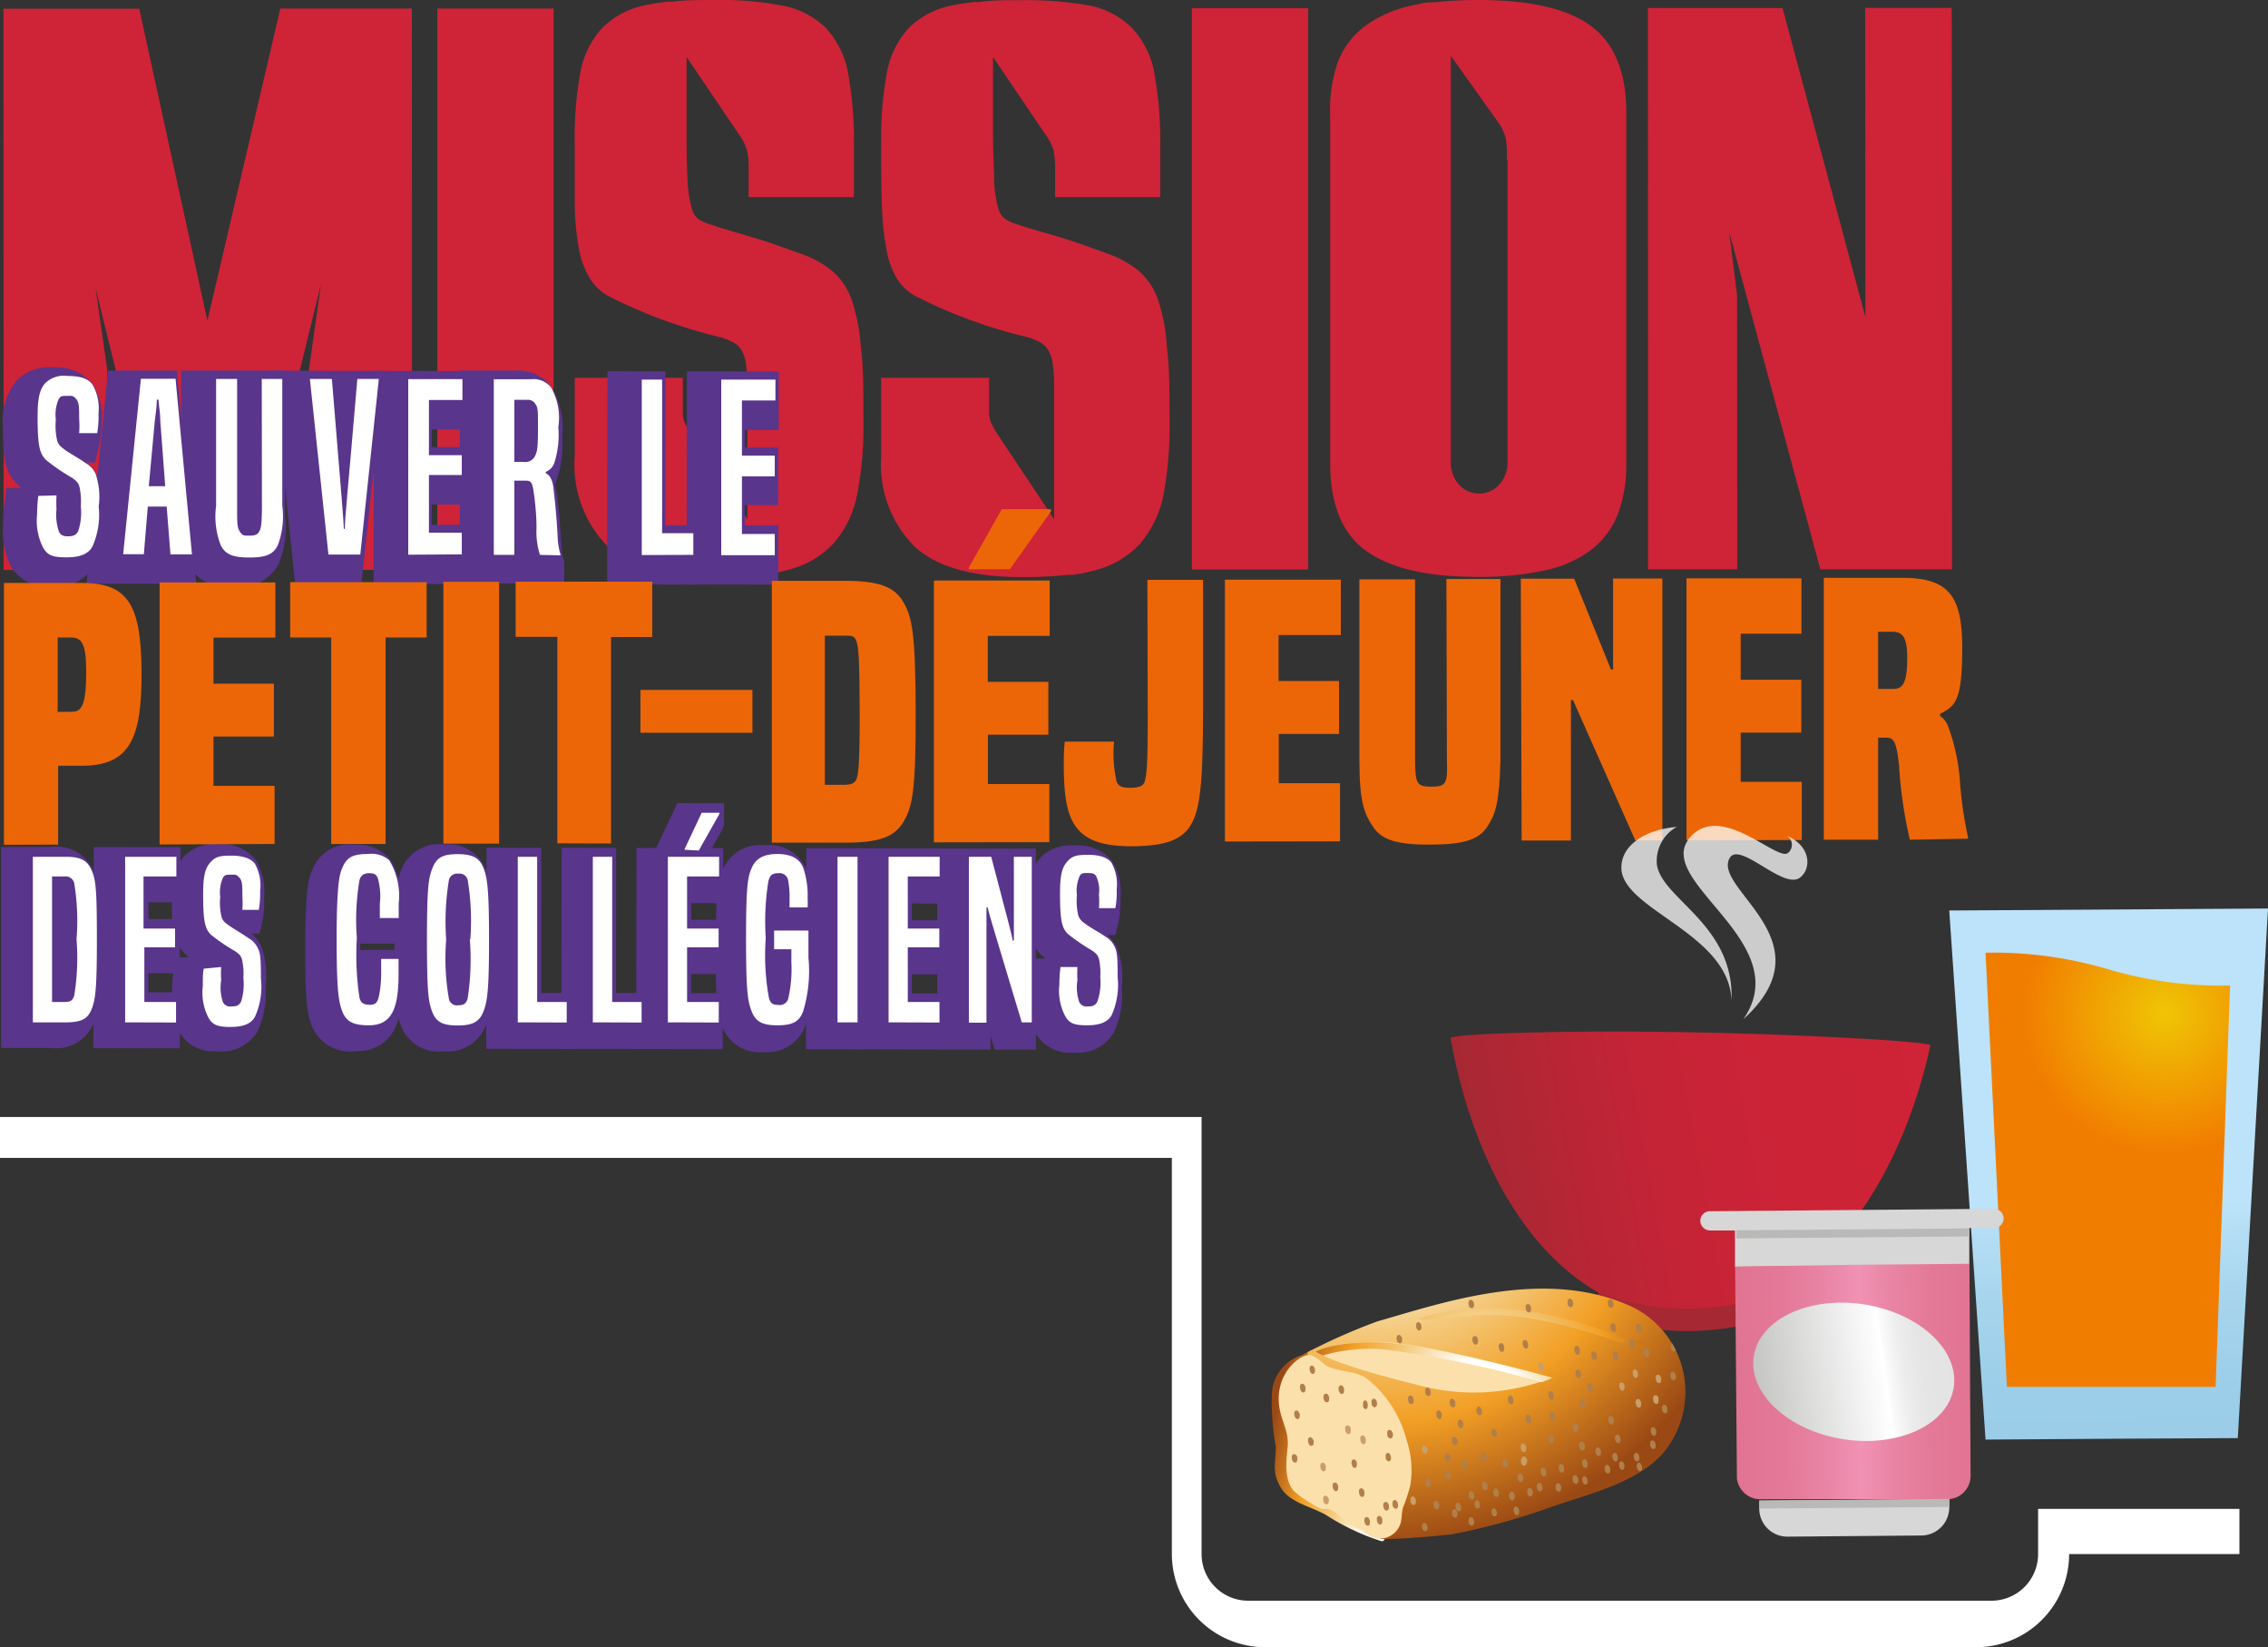 <svg xmlns="http://www.w3.org/2000/svg" xmlns:xlink="http://www.w3.org/1999/xlink" viewBox="0 0 138.11 100.28"><rect x="0" y="0" width="138.11" height="100.28" fill="#333333" stroke="none"/><defs><style>.cls-1{fill:none;}.cls-2{isolation:isolate;}.cls-3{fill:#cf2337;}.cls-11,.cls-4{fill:#fff;}.cls-5{fill:#59358c;}.cls-6{fill:#ec6608;}.cls-7{fill:url(#Dégradé_sans_nom_45);}.cls-8{fill:url(#Dégradé_sans_nom_47);}.cls-9{fill:url(#Dégradé_sans_nom_56);}.cls-10{fill:#a62833;}.cls-11{fill-rule:evenodd;opacity:0.75;}.cls-12{fill:#d7d7d7;}.cls-13{fill:url(#Dégradé_sans_nom_25);}.cls-14{fill:url(#Dégradé_sans_nom_34);}.cls-15{fill:#b9b9b8;}.cls-16{fill:#fbe0ab;}.cls-17{fill:url(#linear-gradient);}.cls-18{fill:url(#radial-gradient);}.cls-19{fill:url(#radial-gradient-2);}.cls-20{mix-blend-mode:multiply;}.cls-21{clip-path:url(#clip-path);}.cls-22{fill:#b07f4a;}.cls-23{fill:#ca9e68;}</style><linearGradient id="Dégradé_sans_nom_45" x1="95.38" y1="98.17" x2="95.38" y2="79.94" gradientTransform="matrix(1, -0.01, 0.01, 1, 32.67, -5.69)" gradientUnits="userSpaceOnUse"><stop offset="0" stop-color="#99cce7"/><stop offset="0.38" stop-color="#9ccee9"/><stop offset="0.67" stop-color="#a6d4ed"/><stop offset="0.93" stop-color="#b6dff6"/><stop offset="1" stop-color="#bce3f9"/></linearGradient><radialGradient id="Dégradé_sans_nom_47" cx="98.44" cy="68.34" r="8.54" gradientTransform="matrix(1, -0.01, 0.01, 1, 32.67, -5.69)" gradientUnits="userSpaceOnUse"><stop offset="0" stop-color="#f0c505"/><stop offset="1" stop-color="#f17d00"/></radialGradient><linearGradient id="Dégradé_sans_nom_56" x1="3.57" y1="58.47" x2="32.25" y2="58.47" gradientTransform="matrix(0.98, -0.18, 0.18, 0.98, 76.06, 15.87)" gradientUnits="userSpaceOnUse"><stop offset="0" stop-color="#a62833"/><stop offset="0.14" stop-color="#b32634"/><stop offset="0.37" stop-color="#c32436"/><stop offset="0.63" stop-color="#cc2337"/><stop offset="1" stop-color="#cf2337"/></linearGradient><linearGradient id="Dégradé_sans_nom_25" x1="162.42" y1="70.3" x2="176.69" y2="70.3" gradientTransform="matrix(-1, 0.01, 0.01, 1, 281.82, 12.46)" gradientUnits="userSpaceOnUse"><stop offset="0" stop-color="#e17493"/><stop offset="0.16" stop-color="#e37897"/><stop offset="0.34" stop-color="#e984a4"/><stop offset="0.48" stop-color="#f092b4"/><stop offset="0.63" stop-color="#e984a5"/><stop offset="0.82" stop-color="#e37898"/><stop offset="1" stop-color="#e17493"/></linearGradient><linearGradient id="Dégradé_sans_nom_34" x1="216.35" y1="59.91" x2="228.39" y2="59.91" gradientTransform="matrix(-0.99, 0.14, 0.14, 0.99, 324.92, -6.37)" gradientUnits="userSpaceOnUse"><stop offset="0" stop-color="#e3e3e3"/><stop offset="0.17" stop-color="#e5e5e5"/><stop offset="0.27" stop-color="#ededed"/><stop offset="0.35" stop-color="#fbfbfb"/><stop offset="0.36" stop-color="#fff"/><stop offset="1" stop-color="#c6c6c5"/></linearGradient><linearGradient id="linear-gradient" x1="107.06" y1="75.76" x2="96.94" y2="74.56" gradientTransform="translate(-12.77 2.38) rotate(5.95)" gradientUnits="userSpaceOnUse"><stop offset="0.17" stop-color="#fff"/><stop offset="0.38" stop-color="#f4ca7e"/><stop offset="0.58" stop-color="#f29f25"/><stop offset="0.85" stop-color="#9a4814"/></linearGradient><radialGradient id="radial-gradient" cx="103.33" cy="57.54" r="28.09" gradientTransform="translate(-12.77 2.38) rotate(5.95)" xlink:href="#linear-gradient"/><radialGradient id="radial-gradient-2" cx="110.94" cy="71.82" r="14.63" gradientTransform="translate(-12.77 2.38) rotate(5.95)" xlink:href="#linear-gradient"/><clipPath id="clip-path"><path class="cls-1" d="M84,93.59s.12.09-.06,0c-.22-.48-2.12-.34-2-.87s-2.13-.33-2.1-.88-1.58-1-1.56-1.47A9.73,9.73,0,0,0,78,88c-.44-.68,0-2.59-.7-3.08s1.5-1.32.85-2l1.49-.63a37,37,0,0,1,4.22-1.86c4-1.14,10.34-3.36,15.61-.85a5.76,5.76,0,0,1,2.22,8.3c-1.39,2.24-4.8,3-7.21,3.84a40.69,40.69,0,0,1-6.07,1.67s-3.15.34-4.34.28"/></clipPath></defs><title>logo-sauvertidej</title><g class="cls-2"><g id="Calque_2" data-name="Calque 2"><g id="Calque_1-2" data-name="Calque 1"><polygon class="cls-3" points="17.07 0.52 12.63 19.52 8.48 0.53 0.21 0.53 0.22 34.7 6.54 34.7 6.53 22.51 5.82 17.54 10.04 34.7 15.27 34.7 19.54 17.33 18.8 22.59 18.8 34.7 25.09 34.69 25.08 0.52 17.07 0.52"/><rect class="cls-3" x="26.63" y="0.52" width="7.08" height="34.17"/><path class="cls-3" d="M51.85,18.22a4.16,4.16,0,0,0-1.2-1.75,6.3,6.3,0,0,0-1.81-1l-1.27-.45c-.42-.15-.84-.3-1.28-.43s-.89-.28-1.36-.41-1-.29-1.55-.48a2.88,2.88,0,0,1-.86-.37,1.17,1.17,0,0,1-.38-.6,7.26,7.26,0,0,1-.26-1.6c-.05-.73-.07-1.71-.07-2.91V3.47l3.12,4.61a3.67,3.67,0,0,1,.56,1.06,4.91,4.91,0,0,1,.1,1V12H52V9a23.35,23.35,0,0,0-.34-4.46,5.5,5.5,0,0,0-1.37-2.84A5.12,5.12,0,0,0,47.53.32,19.91,19.91,0,0,0,43.48,0c-.94,0-1.79,0-2.55.1l-.28,0c-.46.05-.89.12-1.27.2A5.12,5.12,0,0,0,36.67,1.7a5.47,5.47,0,0,0-1.34,2.77A22,22,0,0,0,35,8.8c0,1.54,0,2.82,0,3.84a16.2,16.2,0,0,0,.28,2.65A5,5,0,0,0,36,17.07a3.06,3.06,0,0,0,1.28,1.07c.85.43,1.8.84,2.83,1.24a32.92,32.92,0,0,0,3.55,1.1,4.05,4.05,0,0,1,1,.37,1.23,1.23,0,0,1,.49.47,2.13,2.13,0,0,1,.28.84,10.18,10.18,0,0,1,.08,1.45v8L42,26.3a3.81,3.81,0,0,1-.35-.7,1.86,1.86,0,0,1-.07-.59V23H35v4.77a7.06,7.06,0,0,0,2,5.49c1.34,1.22,3.51,1.84,6.44,1.84h0A22.27,22.27,0,0,0,46.36,35l.3.46v-.5a9.76,9.76,0,0,0,1.22-.24,5.65,5.65,0,0,0,2.88-1.64,6.35,6.35,0,0,0,1.44-3,21.79,21.79,0,0,0,.38-4.51c0-1.81,0-3.3-.16-4.44A11.13,11.13,0,0,0,51.85,18.22Z"/><path class="cls-3" d="M70.51,18.22a4.14,4.14,0,0,0-1.2-1.76,6.44,6.44,0,0,0-1.81-1L66.23,15c-.41-.15-.84-.29-1.28-.43s-.89-.28-1.36-.41-1-.29-1.55-.47a3.26,3.26,0,0,1-.85-.37,1.19,1.19,0,0,1-.39-.61,7.15,7.15,0,0,1-.26-1.59c0-.74-.07-1.71-.07-2.91V3.47l3.12,4.61a3.67,3.67,0,0,1,.56,1.05,4.91,4.91,0,0,1,.1,1V12h6.4V9a23.35,23.35,0,0,0-.34-4.46,5.42,5.42,0,0,0-1.37-2.83A5.06,5.06,0,0,0,66.19.31a22.33,22.33,0,0,0-4-.3h0c-.94,0-1.79,0-2.55.11l-.28,0c-.46.05-.89.11-1.27.19a5.2,5.2,0,0,0-2.71,1.35A5.47,5.47,0,0,0,54,4.46a22.09,22.09,0,0,0-.34,4.33c0,1.54,0,2.82.05,3.85A16.19,16.19,0,0,0,54,15.28a4.94,4.94,0,0,0,.68,1.78,3,3,0,0,0,1.28,1.07,29.5,29.5,0,0,0,2.83,1.24,29,29,0,0,0,3.55,1.1,4.05,4.05,0,0,1,1,.37,1.26,1.26,0,0,1,.49.48,2.08,2.08,0,0,1,.28.84,10,10,0,0,1,.08,1.45v8l-3.54-5.32a4.23,4.23,0,0,1-.35-.69,1.94,1.94,0,0,1-.07-.6V23H53.66V27.8a7.06,7.06,0,0,0,2.05,5.49c1.34,1.22,3.51,1.84,6.44,1.84h0A24.52,24.52,0,0,0,65,35l.3,0a9.76,9.76,0,0,0,1.22-.24,5.71,5.71,0,0,0,2.88-1.63,6.55,6.55,0,0,0,1.45-3,22.67,22.67,0,0,0,.37-4.51c0-1.82,0-3.31-.16-4.45A10.94,10.94,0,0,0,70.51,18.22Z"/><rect class="cls-3" x="72.58" y="0.5" width="7.08" height="34.17"/><path class="cls-3" d="M96.8,1.52h0C95.35.5,93.13,0,90,0h0a23.85,23.85,0,0,0-2.65.14l-.23,0c-.38,0-.74.11-1.07.18A7.59,7.59,0,0,0,83.2,1.53a5,5,0,0,0-1.72,2.21A8.8,8.8,0,0,0,81,7V28.19c0,2.57.77,4.4,2.31,5.43S87,35.12,90,35.12h0a18.5,18.5,0,0,0,4-.38,7.18,7.18,0,0,0,2.85-1.23,5.11,5.11,0,0,0,1.67-2.21,8.44,8.44,0,0,0,.51-3.11V7C99.07,4.41,98.3,2.58,96.8,1.52Zm-5,8.2V28.06a2,2,0,0,1-.52,1.46,1.65,1.65,0,0,1-2.42,0,2,2,0,0,1-.51-1.46V3.4l2.85,4a3,3,0,0,1,.49,1A6.07,6.07,0,0,1,91.76,9.72Z"/><polygon class="cls-3" points="118.87 34.66 118.85 0.48 113.58 0.48 113.59 19.29 108.55 0.49 100.35 0.49 100.36 34.66 105.79 34.66 105.78 17.98 105.3 14.12 110.85 34.66 118.87 34.66"/><path class="cls-4" d="M124.11,91.86v2.75a2.84,2.84,0,0,1-2.83,2.84H76a2.84,2.84,0,0,1-2.83-2.84V68H0v2.49H71.36V94.61A5.68,5.68,0,0,0,77,100.28h43.25A5.67,5.67,0,0,0,126,94.61h10.37V91.86Z"/><path class="cls-5" d="M3.12,35.71A2.55,2.55,0,0,1,.68,34.5a4.76,4.76,0,0,1-.49-2.58,8.62,8.62,0,0,1,.08-1.21l.11-1,.91,0L1,29.43C.26,28.66.18,27.76.18,26A3.91,3.91,0,0,1,1,23.18a2.74,2.74,0,0,1,2.22-.81,2.81,2.81,0,0,1,2.41,1,3.89,3.89,0,0,1,.56,2.44A6.82,6.82,0,0,1,6,27.28l-.21.88H5.29a2.39,2.39,0,0,1,.64.84,5.34,5.34,0,0,1,.3,2.48,5.75,5.75,0,0,1-.52,3A2.66,2.66,0,0,1,3.12,35.71Z"/><polygon class="cls-5" points="5.27 35.53 6.58 22.56 10.77 22.56 11.95 35.54 5.27 35.53"/><path class="cls-5" d="M14.2,35.73a2.75,2.75,0,0,1-2.77-1.39,5.82,5.82,0,0,1-.4-2.91V22.56h6.33l0,8.87a5.73,5.73,0,0,1-.4,2.92A2.71,2.71,0,0,1,14.2,35.73Z"/><polygon class="cls-5" points="17.97 35.55 16.63 22.57 23.42 22.58 22 35.55 17.97 35.55"/><polygon class="cls-5" points="22.75 35.55 22.77 22.58 28.36 22.59 28.35 26.15 26.29 26.14 26.29 27.22 28.32 27.22 28.32 30.72 26.29 30.72 26.28 31.95 28.33 31.95 28.32 35.56 22.75 35.55"/><path class="cls-5" d="M28,35.56l0-13h3.4a2.47,2.47,0,0,1,2.12.94,4.66,4.66,0,0,1,.71,3.09,6.47,6.47,0,0,1-.33,2.61c0,.1-.09.19-.13.28a3.52,3.52,0,0,1,.15.67c.12,1,.21,2,.27,3.15a3,3,0,0,0,.12.72l.05.16v1.31l-1.15,0Z"/><polygon class="cls-5" points="36.97 35.58 36.99 22.6 40.52 22.61 40.51 31.97 42.41 31.97 42.41 35.59 36.97 35.58"/><polygon class="cls-5" points="41.81 35.58 41.83 22.61 47.42 22.62 47.42 26.18 45.36 26.17 45.35 27.25 47.39 27.25 47.38 30.75 45.35 30.75 45.35 31.98 47.4 31.98 47.39 35.59 41.81 35.58"/><path class="cls-5" d="M.07,63.8l0-12.24h3A2.46,2.46,0,0,1,5.68,53c.36.84.43,1.63.42,4.68,0,3.2-.09,3.87-.42,4.67a2.46,2.46,0,0,1-2.57,1.45Z"/><polygon class="cls-5" points="5.69 63.81 5.71 51.57 10.99 51.58 10.98 54.93 9.04 54.93 9.04 55.95 10.95 55.95 10.95 59.25 9.03 59.25 9.03 60.41 10.96 60.41 10.95 63.82 5.69 63.81"/><path class="cls-5" d="M13.23,64a2.42,2.42,0,0,1-2.3-1.14,4.42,4.42,0,0,1-.46-2.44,9.82,9.82,0,0,1,.07-1.14l.1-1,.86,0-.25-.23c-.72-.72-.79-1.58-.79-3.23a3.66,3.66,0,0,1,.72-2.66,2.59,2.59,0,0,1,2.1-.77,2.66,2.66,0,0,1,2.27.93,3.67,3.67,0,0,1,.53,2.31A6,6,0,0,1,16,56l-.19.83h-.5a2.26,2.26,0,0,1,.6.8A4.94,4.94,0,0,1,16.17,60a5.62,5.62,0,0,1-.49,2.79A2.53,2.53,0,0,1,13.23,64Z"/><path class="cls-5" d="M21.63,64A2.52,2.52,0,0,1,19,62.49c-.31-.75-.42-1.6-.41-4.86,0-3.43.19-4.14.44-4.71a2.42,2.42,0,0,1,2.55-1.5,2.7,2.7,0,0,1,2,.71c.58.58.88,1.7.87,3.35,0,.31,0,.54,0,.81l-.05,1.16H21.94v.38h2.48l.08,1c0,.34,0,.67,0,1C24.53,61,24.52,64,21.63,64Z"/><path class="cls-5" d="M27,64a2.43,2.43,0,0,1-2.57-1.52c-.32-.78-.41-1.51-.41-4.79s.1-4,.43-4.78a2.45,2.45,0,0,1,2.57-1.5,2.46,2.46,0,0,1,2.56,1.51c.32.85.41,1.61.41,4.78s-.11,4-.43,4.79A2.46,2.46,0,0,1,27,64Z"/><polygon class="cls-5" points="29.61 63.85 29.63 51.61 32.96 51.61 32.95 60.45 34.74 60.45 34.74 63.86 29.61 63.85"/><polygon class="cls-5" points="34.18 63.86 34.2 51.61 37.52 51.62 37.51 60.45 39.31 60.45 39.3 63.86 34.18 63.86"/><polygon class="cls-5" points="38.74 63.86 38.76 51.62 39.96 51.62 41.25 48.89 44.09 48.9 44.09 50.26 43.95 50.57 43.35 51.63 44.04 51.63 44.03 54.98 42.09 54.98 42.09 56 44 56 44 59.3 42.08 59.3 42.08 60.46 44.01 60.46 44.01 63.87 38.74 63.86"/><path class="cls-5" d="M46.52,64.05A2.42,2.42,0,0,1,44,62.55c-.33-.84-.43-1.62-.42-4.89s.11-3.92.42-4.67a2.44,2.44,0,0,1,2.57-1.53A2.46,2.46,0,0,1,49.14,53a6.2,6.2,0,0,1,.31,2.23,5.28,5.28,0,0,1,0,.63l0,.23h0l0,1c0,.34,0,.89,0,1.7a9,9,0,0,1-.42,3.69A2.47,2.47,0,0,1,46.52,64.05Z"/><rect class="cls-5" x="44.65" y="56.08" width="12.24" height="3.37" transform="translate(-7.07 108.44) rotate(-89.91)"/><polygon class="cls-5" points="52.18 63.88 52.2 51.64 57.47 51.65 57.47 55.01 55.52 55 55.52 56.02 57.44 56.02 57.44 59.32 55.52 59.32 55.52 60.48 57.45 60.48 57.44 63.89 52.18 63.88"/><path class="cls-5" d="M60.57,63.9s-.24-.82-.25-.84v.84H57.08l0-12.24h6l0,12.24Z"/><path class="cls-5" d="M65.38,64.08a2.42,2.42,0,0,1-2.3-1.14,4.41,4.41,0,0,1-.47-2.44,9.82,9.82,0,0,1,.07-1.14l.11-1,.86,0-.25-.23c-.72-.72-.8-1.58-.79-3.23a3.7,3.7,0,0,1,.71-2.66,2.61,2.61,0,0,1,2.1-.77,2.67,2.67,0,0,1,2.28.93,3.67,3.67,0,0,1,.53,2.31,6.58,6.58,0,0,1-.11,1.39l-.2.83h-.5a2.17,2.17,0,0,1,.61.8,5,5,0,0,1,.28,2.34,5.41,5.41,0,0,1-.49,2.79A2.5,2.5,0,0,1,65.38,64.08Z"/><path class="cls-4" d="M3.44,30.16a8.12,8.12,0,0,0,0,.85,3.16,3.16,0,0,0,.15,1.36c.12.21.24.28.55.28s.5-.07.62-.31a3.55,3.55,0,0,0,.16-1.52,4.3,4.3,0,0,0-.08-1.18c-.07-.25-.17-.35-.45-.55A12,12,0,0,1,2.8,28c-.38-.39-.51-.82-.51-2.62,0-1.18.13-1.68.47-2.06a1.63,1.63,0,0,1,1.37-.43c.86,0,1.26.2,1.5.52A2.9,2.9,0,0,1,6,25.16a6.35,6.35,0,0,1-.08,1.21H4.82a5.9,5.9,0,0,0,0-.88c0-.7,0-1-.19-1.21s-.24-.18-.54-.18-.41,0-.52.21a2.33,2.33,0,0,0-.17,1.23,4.14,4.14,0,0,0,.08,1.28c.08.24.14.31.44.54s.86.52,1.29.83a1.44,1.44,0,0,1,.61.65,4.38,4.38,0,0,1,.19,2,4.75,4.75,0,0,1-.38,2.43c-.23.42-.69.66-1.58.66s-1.17-.14-1.44-.62a3.62,3.62,0,0,1-.35-2,9.12,9.12,0,0,1,.07-1.12Z"/><path class="cls-4" d="M10.38,33.75l-.23-2.91H9l-.24,2.9H7.5L8.58,23.06h2.11l1,10.69ZM9.76,25.6c0-.44-.08-.85-.11-1.27h-.1c0,.42-.07.83-.12,1.27l-.37,4h1Z"/><path class="cls-4" d="M15.94,23.07h1.25l0,7.72a5,5,0,0,1-.27,2.4c-.28.57-.73.75-1.74.75s-1.46-.19-1.74-.75a4.85,4.85,0,0,1-.28-2.4V23.07h1.28v7.72c0,1.11,0,1.32.17,1.58s.27.24.59.24.47-.06.58-.24.17-.46.17-1.58Z"/><path class="cls-4" d="M20,33.76,18.87,23.07h1.34c.63,7.69.7,8.42.73,9.13H21c0-.71.11-1.44.76-9.13h1.31L21.94,33.76Z"/><path class="cls-4" d="M24.86,33.77l0-10.69h3.3v1.27H26.12v3.36h2v1.21h-2v3.51h2v1.32Z"/><path class="cls-4" d="M32.88,33.78a4.69,4.69,0,0,1-.21-1.66c0-.71-.07-1.46-.17-2.16s-.21-.7-.59-.7h-.59v4.52H30.07V23.09h2.26a1.37,1.37,0,0,1,1.23.5A3.75,3.75,0,0,1,34,26a5.65,5.65,0,0,1-.24,2.17.92.92,0,0,1-.53.56v.08c.19.08.4.31.47.88.12,1,.21,2,.26,3.07a4.47,4.47,0,0,0,.17,1v.05Zm-1-5.66a.66.66,0,0,0,.71-.38c.14-.3.17-.52.17-1.77,0-.94,0-1.17-.15-1.36a.52.52,0,0,0-.5-.27h-.79v3.78Z"/><path class="cls-4" d="M39.08,33.79l0-10.68h1.24v9.35h1.9v1.32Z"/><path class="cls-4" d="M43.92,33.8l0-10.69h3.3v1.27H45.18v3.36h2V29h-2v3.51h2V33.8Z"/><path class="cls-4" d="M2,62.24V52.16H4c.89,0,1.3.2,1.57.8s.33,1.19.33,4.24-.09,3.67-.33,4.26-.65.78-1.57.78ZM3.93,61c.36,0,.49-.09.59-.39a14.3,14.3,0,0,0,.14-3.43,14,14,0,0,0-.14-3.41.53.53,0,0,0-.59-.41H3.17V61Z"/><path class="cls-4" d="M7.62,62.24V52.16h3.12v1.2h-2v3.17h1.92v1.14H8.79V61h1.93v1.25Z"/><path class="cls-4" d="M13.47,58.87a5.35,5.35,0,0,0,0,.8A2.83,2.83,0,0,0,13.57,61a.49.49,0,0,0,.52.27c.35,0,.47-.07.59-.29a3.52,3.52,0,0,0,.14-1.44,3.79,3.79,0,0,0-.08-1.11c-.06-.24-.16-.33-.42-.52a11.43,11.43,0,0,1-1.47-1c-.36-.36-.48-.77-.48-2.47,0-1.11.12-1.58.44-1.94s.6-.41,1.29-.41,1.19.18,1.42.49a2.74,2.74,0,0,1,.32,1.67,5.64,5.64,0,0,1-.08,1.14h-1a6.83,6.83,0,0,0,0-.83c0-.66,0-.94-.19-1.14s-.23-.17-.51-.17-.38,0-.49.2a2.21,2.21,0,0,0-.16,1.15,3.77,3.77,0,0,0,.08,1.22c.08.22.13.29.42.5s.81.5,1.22.79a1.37,1.37,0,0,1,.57.61c.15.32.19.55.19,1.88a4.4,4.4,0,0,1-.36,2.29c-.21.4-.65.63-1.49.63s-1.11-.14-1.36-.59a3.36,3.36,0,0,1-.33-1.9c0-.47,0-.82.06-1.06Z"/><path class="cls-4" d="M24.27,58.38c0,.31,0,.6,0,.91,0,2.09-.4,3.13-1.81,3.13-.93,0-1.37-.22-1.61-.83s-.35-1.36-.35-4.47c0-3.59.22-4,.36-4.32.26-.59.6-.81,1.55-.81a1.65,1.65,0,0,1,1.29.38A4.15,4.15,0,0,1,24.28,55c0,.34,0,.58,0,.89H23.13c0-.29,0-.43,0-.87A4,4,0,0,0,23,53.44c-.11-.23-.25-.28-.53-.28s-.5.11-.58.43a14.47,14.47,0,0,0-.16,3.51,17.58,17.58,0,0,0,.16,3.64c.08.3.23.43.63.43s.48-.2.56-.55a6.73,6.73,0,0,0,.13-1.44c0-.31,0-.53,0-.8Z"/><path class="cls-4" d="M26,57.2c0-3.17.09-3.76.35-4.39S27,52,27.87,52s1.32.21,1.56.82.35,1.22.35,4.39-.11,3.78-.35,4.39-.66.83-1.56.83-1.31-.2-1.55-.83S26,60.37,26,57.2Zm2.64,0a15.32,15.32,0,0,0-.15-3.57.51.51,0,0,0-.59-.44.5.5,0,0,0-.57.43,15.63,15.63,0,0,0-.16,3.58,14.28,14.28,0,0,0,.16,3.57.49.49,0,0,0,.57.43c.35,0,.5-.11.58-.43A15.72,15.72,0,0,0,28.61,57.17Z"/><path class="cls-4" d="M31.53,62.24V52.16h1.18V61h1.8v1.25Z"/><path class="cls-4" d="M36.1,62.24V52.16h1.18V61h1.79v1.25Z"/><path class="cls-4" d="M40.67,62.24V52.16h3.12v1.2H41.84v3.17h1.92v1.14H41.84V61h1.93v1.25Zm1-10.51v0l1.06-2.25h1.08v.07l-1.26,2.23Z"/><path class="cls-4" d="M47.14,57.79V56.65h2.09c0,.33,0,.87,0,1.65a8.41,8.41,0,0,1-.33,3.29c-.24.63-.67.83-1.56.83s-1.31-.2-1.56-.83-.35-1.22-.35-4.47.11-3.72.34-4.27.69-.86,1.57-.86,1.38.32,1.58.86a5.26,5.26,0,0,1,.26,1.87,3.64,3.64,0,0,1,0,.52H48.08c0-.12,0-.26,0-.52A5.35,5.35,0,0,0,48,53.64a.53.53,0,0,0-.61-.48c-.36,0-.51.12-.6.49a15.36,15.36,0,0,0-.16,3.45,14.44,14.44,0,0,0,.19,3.63c.09.33.2.45.6.45a.52.52,0,0,0,.59-.44,7.93,7.93,0,0,0,.18-2.17c0-.4,0-.61,0-.78Z"/><path class="cls-4" d="M51,62.24V52.16h1.22V62.24Z"/><path class="cls-4" d="M54.11,62.24V52.16h3.11v1.2H55.28v3.17H57.2v1.14H55.28V61h1.93v1.25Z"/><path class="cls-4" d="M62.22,62.24c-1.77-5.86-1.95-6.47-2.08-7h-.07c0,.56,0,1.19,0,1.92v5.1H59V52.16h1.36c1.18,4.48,1.26,4.78,1.31,5.1h.07c0-.33,0-.64,0-1.24V52.16h1.09V62.24Z"/><path class="cls-4" d="M65.61,58.87a7.18,7.18,0,0,0,0,.8A2.77,2.77,0,0,0,65.72,61a.49.49,0,0,0,.52.27c.34,0,.46-.07.58-.29A3.44,3.44,0,0,0,67,59.49a3.79,3.79,0,0,0-.08-1.11c-.07-.24-.16-.33-.43-.52a12,12,0,0,1-1.46-1c-.36-.36-.48-.77-.48-2.47,0-1.11.12-1.58.44-1.94s.6-.41,1.29-.41,1.19.18,1.41.49A2.74,2.74,0,0,1,68,54.15a5,5,0,0,1-.08,1.14h-1a5.21,5.21,0,0,0,0-.83,2,2,0,0,0-.18-1.14c-.11-.15-.23-.17-.51-.17s-.38,0-.49.2a2.21,2.21,0,0,0-.16,1.15,3.77,3.77,0,0,0,.08,1.22.88.88,0,0,0,.41.5c.32.26.81.5,1.23.79a1.37,1.37,0,0,1,.57.61c.15.32.19.55.19,1.88a4.52,4.52,0,0,1-.36,2.29c-.22.4-.66.63-1.5.63s-1.1-.14-1.35-.59a3.33,3.33,0,0,1-.34-1.9,8.14,8.14,0,0,1,.07-1.06Z"/><path class="cls-6" d="M.24,51.43l0-15.94H5c2.84,0,3.6,1.38,3.62,5.46S7.85,46.61,5,46.62H3.54v4.8Zm4.17-8.1c.61,0,.84-.55.84-2.46,0-1.69-.28-2.07-.94-2.06h-.8l0,4.53Z"/><path class="cls-6" d="M9.72,51.41l0-15.95h7.05v3.36H13v2.8h3.68v3.22H13v3h3.72v3.54Z"/><path class="cls-6" d="M20.17,51.38l0-12.57h-2.5V35.44l8.31,0v3.37h-2.5l0,12.57Z"/><path class="cls-6" d="M27,51.36l0-15.94h3.39l0,15.94Z"/><path class="cls-6" d="M33.94,51.34l0-12.57H31.4V35.41l8.32,0v3.37H37.21l0,12.57Z"/><path class="cls-6" d="M39,44.61V42l6.82,0v2.61Z"/><path class="cls-6" d="M47,51.3l0-15.94h4.44c2,0,3,.33,3.55,1.26s.76,1.87.77,6.69-.19,5.79-.74,6.72-1.51,1.27-3.53,1.27Zm4.35-3.52c.53,0,.72-.11.82-.39s.19-.88.18-4.14-.07-3.84-.2-4.21-.3-.34-.82-.34H50.23l0,9.08Z"/><path class="cls-6" d="M56.87,51.28l0-15.94,7.05,0v3.37H60.15v2.8h3.69v3.22H60.16v3H63.9v3.54ZM59,34.66v-.11L61,31h3v.13L61.5,34.65Z"/><path class="cls-6" d="M69.87,35.3h3.39l0,7.73c0,4.84-.2,6.27-.74,7.18S71,51.51,68.9,51.52c-3.56,0-4.11-1.55-4.12-4.94,0-.44,0-.93.06-1.43h3A7.79,7.79,0,0,0,68,47.6c.11.26.34.36.76.36.64,0,.85-.11.95-.38.12-.47.19-.95.18-4.47Z"/><path class="cls-6" d="M74.59,51.23l0-15.94,7.06,0v3.37H77.86v2.8h3.68v3.22H77.87v3h3.73v3.54Z"/><path class="cls-6" d="M88.08,35.25h3.29l0,11c-.06,2.63-.31,3.3-.75,4-.54.89-1.49,1.16-3.51,1.17s-3-.27-3.54-1.15c-.47-.72-.79-1.39-.79-4l0-11h3.39l0,11c0,1.5.15,1.62,1,1.62s1-.13.94-1.62Z"/><path class="cls-6" d="M99.58,51.16l-3.79-8.54h-.13l0,8.55h-3l-.05-15.94h3.25l2.24,5.53h.13l0-5.54h3l0,15.94Z"/><path class="cls-6" d="M102.7,51.15l0-15.94,7,0v3.37H106v2.8h3.69v3.22H106v3h3.72v3.54Z"/><path class="cls-6" d="M116.3,51.12a27.43,27.43,0,0,1-.66-4.53c-.15-1.47-.34-1.68-.76-1.68h-.51l0,6.21h-3.31l0-15.94h4.82c2.87,0,3.61,1.21,3.61,4.28,0,3.29-.45,3.52-1.35,4v.12a1.4,1.4,0,0,1,.5.66,12.29,12.29,0,0,1,.71,3.3,23.08,23.08,0,0,0,.49,3.41v.11Zm-1-9.18c.61,0,.84-.43.84-1.9,0-1.26-.28-1.58-.93-1.58h-.84v3.48Z"/><polygon class="cls-7" points="118.7 55.43 120.91 87.64 128.52 87.59 136.27 87.55 138.11 55.31 118.7 55.43"/><path class="cls-8" d="M128.35,59h0a24.57,24.57,0,0,0-7.44-1l1.3,26.43,6.29,0h0l6.42,0L135.8,60A24.39,24.39,0,0,1,128.35,59Z"/><path class="cls-9" d="M102.14,62.83c-7.28-.12-14,.12-13.81.38,1.76,9.72,7,16.83,14.34,16.95,6.86.11,12.77-6.84,14.88-16.51C117.76,63.41,109.42,62.94,102.14,62.83Z"/><path class="cls-10" d="M108.06,80.17A17,17,0,0,1,96.87,80c.17-.43.33-.86.49-1.29a15.6,15.6,0,0,0,10.25.17Z"/><path class="cls-11" d="M105.44,60.93c.19-4.61-4.18-6.16-4.54-8.26a2.37,2.37,0,0,1,1.21-2.33c-2,.17-3.48,1.18-3.37,2.63C99,55.45,105.33,56.89,105.44,60.93Z"/><path class="cls-11" d="M106.16,62.05c3.25-4.67-5.41-8.35-3.3-11,1.84-2.31,5.3,1.36,6,.89a.64.64,0,0,0-.05-1.06c1.47.62,1.51,2,.81,2.54-1,.8-3.7-2.26-4.3-1.17C104.29,54.14,111.42,57.29,106.16,62.05Z"/><path class="cls-12" d="M105.65,74.91l-1.52,0a.6.6,0,0,1-.59-.58.58.58,0,0,1,.58-.59l17.3-.15a.59.59,0,0,1,.59.58.58.58,0,0,1-.58.59l-1.51,0V77l-14.27.12Z"/><path class="cls-12" d="M118.7,91.27v.49A1.71,1.71,0,0,1,117,93.48l-8.15.07a1.71,1.71,0,0,1-1.72-1.69v-.5Z"/><path class="cls-13" d="M112.8,77l7.13-.06L120,89.86a1.43,1.43,0,0,1-1.34,1.41l-5.78,0-5.78,0A1.44,1.44,0,0,1,105.77,90l-.11-12.89Z"/><path class="cls-14" d="M106.89,82.16c.69-2.2,3.93-3.38,7.24-2.63s5.43,3.14,4.75,5.34-3.93,3.38-7.24,2.63S106.21,84.36,106.89,82.16Z"/><rect class="cls-15" x="107.14" y="91.31" width="11.56" height="0.49" transform="translate(-0.76 0.94) rotate(-0.48)"/><rect class="cls-15" x="105.73" y="74.85" width="14.18" height="0.49" transform="translate(-0.62 0.94) rotate(-0.48)"/><path class="cls-16" d="M87.65,84s1.09-.62,4.4-.68,7.18,1.45,8.12,1.73l1.27.37s-.37.37-5.56-.56A45.79,45.79,0,0,0,87.65,84Z"/><path class="cls-17" d="M81.31,83.07a14.72,14.72,0,0,1,1.49,3.07c.61,1.65,1.21,3.31,1.81,5,.36,1-.14,2.75-.47,2.69a14,14,0,0,1-3.44-1.63c-.94-.5-2.13-.75-2.65-1.55-.64-1-.36-1.51-.36-2.6a14.29,14.29,0,0,1-.23-3.35,2.59,2.59,0,0,1,1.83-2.2,3.17,3.17,0,0,1,.7-.32C80.21,82.1,81.31,83.07,81.31,83.07Z"/><path class="cls-18" d="M84,93.59s.12.09-.06,0a2.85,2.85,0,0,1-.1-1.64,9.66,9.66,0,0,0,.3-1.55c0-.52-.13-1-.1-1.46,0-1.06.81-1.55.1-2.65A8.62,8.62,0,0,0,82,84.45c-.71-.51-1.82-.34-2.47-1l.11-1.14a37,37,0,0,1,4.22-1.86c4-1.14,10.34-3.36,15.61-.85a5.76,5.76,0,0,1,2.22,8.3c-1.39,2.24-4.8,3-7.21,3.84a40.69,40.69,0,0,1-6.07,1.67s-3.15.34-4.34.28"/><path class="cls-16" d="M80.11,82.29s1.17-.7,4.2-.57,10.2,2.15,10.2,2.15a13,13,0,0,1-8.31.41C81.21,83.06,80.11,82.29,80.11,82.29Z"/><path class="cls-19" d="M80.11,82.29a3.85,3.85,0,0,0,.44.23,10.32,10.32,0,0,1,3.72-.37,62.94,62.94,0,0,1,9.59,2,4.88,4.88,0,0,0,.65-.26s-7.18-2-10.2-2.15S80.11,82.29,80.11,82.29Zm18.76-.92c-.93-.27-4.81-1.78-8.12-1.72s-4.39.67-4.39.67.45,0,1.29,0a18.87,18.87,0,0,1,3.06-.28c3.26,0,7.08,1.41,8.08,1.72,1.22.09,1.35,0,1.35,0Z"/><path class="cls-16" d="M80.72,83.12c.78.42,1.67.3,2.44.75a7,7,0,0,1,2.5,3.82,5.78,5.78,0,0,1,.22,2.74,10.5,10.5,0,0,1-.44,1.34c-.1.32-.06.77-.19,1.07a1.31,1.31,0,0,1-2.06.52c-.35-.26-.73-.38-1.08-.6s-.6-.64-1-.81-.46,0-.74-.13-.28-.15-.52-.3a5.5,5.5,0,0,1-1.07-.76c-.6-.68-.45-1.87-.37-2.67.1-1-.43-1.57-.53-2.64-.18-2,1.47-3.15,2-2.94A3.44,3.44,0,0,1,80.72,83.12Z"/><g class="cls-20"><g class="cls-21"><path class="cls-22" d="M81.49,90.48c0,.15,0,.28-.11.3s-.19-.08-.22-.23,0-.27.11-.29S81.46,90.34,81.49,90.48Z"/><path class="cls-23" d="M80.92,91.29c0,.14,0,.27-.12.29s-.19-.08-.22-.23,0-.27.11-.29S80.89,91.14,80.92,91.29Z"/><path class="cls-22" d="M83.09,90.83c0,.15,0,.28-.11.3s-.19-.08-.22-.23,0-.27.11-.29S83.06,90.69,83.09,90.83Z"/><path class="cls-22" d="M84.58,91.66c0,.15,0,.28-.12.3s-.19-.08-.22-.23,0-.27.12-.29S84.55,91.52,84.58,91.66Z"/><path class="cls-22" d="M83.42,92.59c0,.14,0,.28-.11.29s-.19-.08-.22-.22,0-.28.11-.3S83.39,92.44,83.42,92.59Z"/><path class="cls-22" d="M84.18,92.52c0,.14,0,.27-.11.29s-.19-.08-.22-.22,0-.28.11-.3S84.15,92.37,84.18,92.52Z"/><path class="cls-22" d="M79.5,84.47c0,.14,0,.28-.11.3s-.19-.09-.22-.23,0-.28.11-.3S79.47,84.33,79.5,84.47Z"/><path class="cls-22" d="M80.94,85.08c0,.14,0,.27-.12.29s-.19-.08-.22-.23,0-.27.12-.29S80.91,84.93,80.94,85.08Z"/><path class="cls-22" d="M81.85,84.57c0,.14,0,.27-.11.29s-.19-.08-.22-.22,0-.28.11-.3S81.82,84.42,81.85,84.57Z"/><path class="cls-22" d="M83.29,85.49c0,.14,0,.28-.11.29S83,85.7,83,85.56s0-.28.11-.3S83.26,85.34,83.29,85.49Z"/><path class="cls-23" d="M77.63,88.48c0,.14,0,.27-.12.29s-.19-.08-.22-.22,0-.28.11-.3S77.6,88.33,77.63,88.48Z"/><path class="cls-22" d="M79.15,86.09c0,.15,0,.28-.11.3s-.19-.08-.22-.23,0-.27.11-.29S79.12,86,79.15,86.09Z"/><path class="cls-22" d="M80,87.72c0,.15,0,.28-.12.3s-.19-.09-.22-.23,0-.28.11-.29S79.93,87.58,80,87.72Z"/><path class="cls-23" d="M80.74,89.27c0,.15,0,.28-.11.3s-.19-.08-.22-.23,0-.27.11-.29S80.71,89.13,80.74,89.27Z"/><path class="cls-23" d="M82.26,87c0,.15,0,.28-.12.3s-.19-.08-.22-.23,0-.28.11-.29S82.23,86.83,82.26,87Z"/><path class="cls-23" d="M83.17,87.62c0,.14,0,.28-.11.3s-.19-.09-.22-.23,0-.28.11-.3S83.14,87.48,83.17,87.62Z"/><path class="cls-22" d="M79,88.75c0,.14,0,.27-.11.29s-.19-.08-.22-.22,0-.27.11-.29S79,88.61,79,88.75Z"/><path class="cls-22" d="M82.63,89.07c0,.14,0,.27-.11.29s-.18-.08-.21-.22,0-.27.11-.29S82.6,88.93,82.63,89.07Z"/><path class="cls-23" d="M92.61,88.18c0,.14.13.24.22.22s.14-.15.11-.29-.13-.25-.22-.23S92.58,88,92.61,88.18Z"/><path class="cls-22" d="M88,88.79c0,.15.13.25.22.23s.14-.15.11-.3-.13-.24-.22-.22S88,88.65,88,88.79Z"/><path class="cls-23" d="M92.62,89c0,.15.13.25.22.23S93,89,93,88.9s-.12-.25-.22-.23S92.59,88.82,92.62,89Z"/><path class="cls-22" d="M91.49,89.09c0,.15.13.25.22.23s.14-.15.11-.3-.13-.24-.22-.22S91.46,89,91.49,89.09Z"/><path class="cls-22" d="M90.19,88.74c0,.14.12.24.22.23s.14-.16.11-.3-.13-.25-.22-.23S90.16,88.59,90.19,88.74Z"/><path class="cls-22" d="M89,89.2c0,.14.12.24.22.22s.14-.15.11-.29-.13-.25-.22-.23S89,89.05,89,89.2Z"/><path class="cls-22" d="M88,89.81c0,.15.13.25.22.23s.14-.15.11-.3-.13-.24-.22-.22S88,89.67,88,89.81Z"/><path class="cls-22" d="M86.8,90.3c0,.15.13.25.22.23s.14-.15.11-.3S87,90,86.91,90,86.77,90.16,86.8,90.3Z"/><path class="cls-22" d="M92.42,90c0,.14.13.24.22.22s.15-.15.12-.29-.13-.25-.22-.23S92.39,89.89,92.42,90Z"/><path class="cls-22" d="M90.25,90.49c0,.14.12.24.22.23s.14-.16.11-.3-.13-.25-.22-.23S90.22,90.34,90.25,90.49Z"/><path class="cls-23" d="M85.89,91.39c0,.15.13.25.22.23s.14-.15.11-.3-.13-.24-.22-.22S85.86,91.25,85.89,91.39Z"/><path class="cls-22" d="M84.8,91.62c0,.14.13.24.22.23s.14-.16.11-.3-.13-.25-.22-.23S84.77,91.47,84.8,91.62Z"/><path class="cls-22" d="M93,90.88c0,.14.13.24.22.22s.15-.15.12-.29-.13-.25-.23-.23S93,90.73,93,90.88Z"/><path class="cls-22" d="M91.9,91.1c0,.15.13.25.22.23s.15-.15.12-.3-.13-.24-.22-.22S91.87,91,91.9,91.1Z"/><path class="cls-22" d="M90.94,90.91c0,.14.13.24.22.22s.14-.15.11-.29-.12-.25-.22-.23S90.91,90.76,90.94,90.91Z"/><path class="cls-22" d="M89.45,91.07c0,.14.13.24.22.22s.14-.15.11-.29-.13-.25-.22-.23S89.42,90.92,89.45,91.07Z"/><path class="cls-22" d="M88.64,91.78c0,.14.12.24.22.23s.14-.16.11-.3-.13-.25-.22-.23S88.61,91.63,88.64,91.78Z"/><path class="cls-22" d="M89.43,92.66c0,.14.13.24.22.22s.15-.15.12-.29-.13-.25-.22-.23S89.4,92.51,89.43,92.66Z"/><path class="cls-22" d="M87.3,91.66c0,.15.13.25.22.23s.15-.15.12-.3-.13-.24-.23-.22S87.27,91.52,87.3,91.66Z"/><path class="cls-22" d="M90.83,92.1c0,.14.13.24.22.22s.13-.14.1-.28-.12-.24-.21-.22S90.8,92,90.83,92.1Z"/><path class="cls-22" d="M89.8,91.62c0,.14.12.24.21.22s.14-.15.11-.29-.13-.24-.21-.22S89.77,91.48,89.8,91.62Z"/><path class="cls-22" d="M88.42,92.17c0,.14.13.24.22.22s.13-.15.11-.29-.13-.24-.22-.22S88.39,92,88.42,92.17Z"/><path class="cls-22" d="M86.6,93c0,.14.13.24.22.22s.14-.15.11-.29-.13-.23-.22-.22S86.57,92.84,86.6,93Z"/><path class="cls-22" d="M86.79,84.76c0,.15.12.25.22.23s.14-.15.11-.29-.13-.25-.22-.23S86.76,84.62,86.79,84.76Z"/><path class="cls-22" d="M85.75,85.25c0,.15.13.25.22.23s.14-.15.11-.3-.12-.24-.22-.22S85.72,85.11,85.75,85.25Z"/><path class="cls-22" d="M83.52,85.44c0,.15.13.25.22.23s.14-.15.11-.3-.13-.24-.22-.22S83.49,85.3,83.52,85.44Z"/><path class="cls-22" d="M91.83,85.26c0,.14.13.24.22.23s.14-.16.11-.3-.13-.25-.22-.23S91.8,85.11,91.83,85.26Z"/><path class="cls-22" d="M89.91,85.93c0,.14.13.24.22.23s.14-.16.11-.3-.13-.25-.22-.23S89.88,85.78,89.91,85.93Z"/><path class="cls-22" d="M88.29,85.45c0,.14.12.24.22.23s.14-.16.11-.3-.13-.25-.22-.23S88.25,85.3,88.29,85.45Z"/><path class="cls-22" d="M87.47,86.16c0,.15.13.25.22.23s.14-.15.11-.3-.13-.24-.22-.22S87.44,86,87.47,86.16Z"/><path class="cls-22" d="M88.42,87.76c0,.15.13.25.22.23s.14-.15.11-.3-.13-.24-.22-.22S88.39,87.62,88.42,87.76Z"/><path class="cls-22" d="M84.48,87.35c0,.14.13.24.22.22s.15-.15.12-.29-.13-.25-.23-.23S84.45,87.2,84.48,87.35Z"/><path class="cls-22" d="M92.91,86.43c0,.14.13.23.22.22s.14-.15.11-.29-.13-.24-.22-.22S92.88,86.28,92.91,86.43Z"/><path class="cls-22" d="M90.83,87.26c0,.14.12.24.21.22s.14-.15.11-.29S91,87,90.93,87,90.8,87.12,90.83,87.26Z"/><path class="cls-22" d="M88.78,86.72c0,.14.13.24.21.22s.14-.15.11-.29-.12-.24-.21-.22S88.75,86.58,88.78,86.72Z"/><path class="cls-23" d="M86.6,88.28c0,.14.13.23.22.22s.14-.15.11-.29S86.8,88,86.71,88,86.58,88.14,86.6,88.28Z"/><path class="cls-22" d="M84.38,88.74c0,.14.13.24.22.22s.13-.15.1-.29-.12-.24-.21-.22S84.35,88.6,84.38,88.74Z"/><path class="cls-22" d="M94.72,86.2c0,.15,0,.28-.11.3s-.2-.08-.23-.23,0-.27.12-.29S94.69,86.06,94.72,86.2Z"/><path class="cls-22" d="M96.53,85.41c0,.15,0,.28-.11.3s-.19-.09-.22-.23,0-.28.11-.3S96.5,85.27,96.53,85.41Z"/><path class="cls-23" d="M99.94,85.4c0,.14,0,.27-.11.29s-.19-.08-.22-.22,0-.28.11-.3S99.91,85.25,99.94,85.4Z"/><path class="cls-23" d="M101,85.17c0,.15,0,.28-.11.3s-.19-.09-.22-.23,0-.28.11-.3S101,85,101,85.17Z"/><path class="cls-22" d="M96.1,86.88c0,.14,0,.27-.12.29s-.19-.08-.22-.22,0-.28.12-.3S96.07,86.73,96.1,86.88Z"/><path class="cls-22" d="M98.27,86.42c0,.15,0,.28-.11.3s-.19-.08-.22-.23,0-.27.11-.29S98.24,86.28,98.27,86.42Z"/><path class="cls-22" d="M101.54,85.75c0,.14,0,.27-.11.29s-.19-.08-.22-.22,0-.28.11-.3S101.51,85.6,101.54,85.75Z"/><path class="cls-22" d="M94.62,87.56c0,.15,0,.28-.11.3s-.19-.08-.22-.23,0-.27.11-.29S94.59,87.42,94.62,87.56Z"/><path class="cls-22" d="M96.51,88c0,.15,0,.28-.12.3s-.19-.08-.22-.23,0-.27.12-.29S96.48,87.87,96.51,88Z"/><path class="cls-22" d="M98.68,87.56c0,.15,0,.28-.11.3s-.19-.08-.22-.23,0-.27.11-.29S98.65,87.42,98.68,87.56Z"/><path class="cls-22" d="M100.86,87.11c0,.14,0,.28-.11.3s-.19-.09-.22-.23,0-.28.11-.3S100.83,87,100.86,87.11Z"/><path class="cls-22" d="M94.17,89.58c0,.15,0,.28-.12.3s-.19-.08-.22-.23,0-.28.11-.29S94.14,89.44,94.17,89.58Z"/><path class="cls-22" d="M95.25,89.36c0,.14,0,.27-.11.29s-.19-.08-.22-.23,0-.27.11-.29S95.22,89.21,95.25,89.36Z"/><path class="cls-22" d="M96.68,89.07c0,.14,0,.27-.11.29s-.19-.08-.22-.22,0-.28.11-.3S96.65,88.92,96.68,89.07Z"/><path class="cls-22" d="M97.49,88.35c0,.14,0,.27-.11.29s-.19-.08-.22-.22,0-.28.11-.3S97.46,88.2,97.49,88.35Z"/><path class="cls-22" d="M98.52,88.68c0,.14,0,.27-.11.29s-.19-.08-.22-.22,0-.28.11-.3S98.49,88.53,98.52,88.68Z"/><path class="cls-22" d="M98.06,89.4c0,.15,0,.28-.12.3s-.19-.08-.22-.23,0-.28.12-.29S98,89.26,98.06,89.4Z"/><path class="cls-22" d="M99.83,88.68c0,.14,0,.28-.11.29s-.19-.08-.22-.22,0-.28.11-.3S99.8,88.53,99.83,88.68Z"/><path class="cls-22" d="M100.82,87.93c0,.14,0,.28-.11.29s-.19-.08-.22-.22,0-.28.11-.3S100.79,87.78,100.82,87.93Z"/><ellipse class="cls-22" cx="96.52" cy="90.12" rx="0.16" ry="0.26" transform="translate(-16.3 21.49) rotate(-11.72)"/><path class="cls-22" d="M98.92,89.19c0,.14,0,.27-.11.29s-.18-.08-.21-.22,0-.27.11-.29S98.89,89.05,98.92,89.19Z"/><path class="cls-22" d="M100,89.27c0,.14,0,.27-.11.29s-.18-.08-.21-.22,0-.27.11-.29S99.92,89.13,100,89.27Z"/><path class="cls-22" d="M90,81.57c0,.14,0,.27-.11.29s-.19-.08-.22-.22,0-.28.11-.3S90,81.42,90,81.57Z"/><path class="cls-22" d="M92.51,91.94c0,.15,0,.28-.11.3s-.19-.08-.22-.23,0-.27.11-.29S92.48,91.8,92.51,91.94Z"/><path class="cls-22" d="M91.6,82c0,.14,0,.28-.11.3s-.19-.09-.22-.23,0-.28.11-.3S91.57,81.82,91.6,82Z"/><path class="cls-22" d="M93.06,81.81c0,.14,0,.28-.11.29s-.19-.08-.22-.22,0-.28.11-.3S93,81.66,93.06,81.81Z"/><path class="cls-22" d="M98.41,80.78c0,.15,0,.28-.11.3s-.19-.08-.22-.23,0-.28.11-.29S98.38,80.64,98.41,80.78Z"/><path class="cls-23" d="M94,83.18c0,.14,0,.28-.11.3s-.19-.09-.22-.23,0-.28.11-.3S93.94,83,94,83.18Z"/><path class="cls-22" d="M96.21,82.17c0,.14,0,.28-.11.3s-.19-.09-.22-.23,0-.28.11-.3S96.18,82,96.21,82.17Z"/><path class="cls-22" d="M97.24,82.5c0,.15,0,.28-.11.3s-.19-.08-.22-.23,0-.28.11-.29S97.21,82.36,97.24,82.5Z"/><path class="cls-22" d="M97,84.42c0,.15,0,.28-.11.3s-.19-.08-.22-.23,0-.27.11-.29S97,84.28,97,84.42Z"/><path class="cls-22" d="M98.55,82.5c0,.15,0,.28-.11.3s-.19-.08-.22-.23,0-.27.11-.29S98.52,82.36,98.55,82.5Z"/><path class="cls-22" d="M99.54,81.75c0,.15,0,.28-.11.3s-.19-.08-.22-.23,0-.28.11-.29S99.51,81.61,99.54,81.75Z"/><path class="cls-22" d="M100.44,82.32c0,.14,0,.28-.12.3s-.19-.09-.22-.23,0-.28.12-.3S100.41,82.18,100.44,82.32Z"/><path class="cls-22" d="M93.24,79.61c0,.14,0,.27-.11.29s-.19-.08-.22-.22,0-.27.11-.29S93.21,79.47,93.24,79.61Z"/><path class="cls-22" d="M94.62,84.92c0,.14,0,.27-.11.29s-.19-.08-.22-.22,0-.27.11-.29S94.59,84.78,94.62,84.92Z"/><path class="cls-22" d="M96.28,83.61c0,.14,0,.27-.11.29s-.19-.08-.22-.22,0-.27.11-.29S96.25,83.47,96.28,83.61Z"/><path class="cls-23" d="M98.93,84.38c0,.14,0,.26-.11.28s-.18-.08-.21-.22,0-.27.11-.28S98.9,84.24,98.93,84.38Z"/><path class="cls-23" d="M99.75,83.59c0,.14,0,.27-.11.29s-.19-.08-.21-.22,0-.27.1-.29S99.72,83.45,99.75,83.59Z"/><path class="cls-23" d="M101.16,83.91c0,.14,0,.27-.11.29s-.19-.08-.22-.22,0-.27.11-.29S101.13,83.77,101.16,83.91Z"/><path class="cls-22" d="M95.77,90.11c0,.14.13.24.22.23s.14-.16.12-.3-.13-.25-.23-.23S95.74,90,95.77,90.11Z"/><path class="cls-22" d="M94.73,90.58c0,.15.13.25.22.23s.15-.15.12-.3-.13-.24-.22-.22S94.7,90.44,94.73,90.58Z"/><path class="cls-22" d="M93.59,90.56c0,.15.13.25.22.23s.15-.15.12-.3-.13-.24-.22-.22S93.56,90.42,93.59,90.56Z"/><path class="cls-22" d="M97.92,79.39c0,.15.12.25.22.23s.14-.15.11-.3-.13-.24-.22-.22S97.89,79.25,97.92,79.39Z"/><path class="cls-22" d="M95.46,79.36c0,.14.13.24.22.22s.15-.15.12-.29-.13-.25-.23-.23S95.43,79.21,95.46,79.36Z"/><path class="cls-22" d="M99.62,80.91c0,.14.13.24.22.22s.14-.15.11-.29-.12-.25-.22-.23S99.59,80.76,99.62,80.91Z"/><path class="cls-22" d="M101.75,82.05c0,.14.13.24.22.22s.14-.15.11-.29-.13-.25-.22-.23S101.72,81.9,101.75,82.05Z"/><path class="cls-22" d="M101.72,83.8c0,.14.13.24.22.22s.14-.15.11-.29-.13-.24-.22-.22S101.7,83.66,101.72,83.8Z"/><ellipse class="cls-22" cx="79.91" cy="83.39" rx="0.16" ry="0.26" transform="translate(-15.27 17.97) rotate(-11.72)"/><path class="cls-22" d="M89.43,79.42c0,.14.13.24.22.22s.14-.15.11-.29-.13-.24-.22-.22S89.4,79.28,89.43,79.42Z"/><path class="cls-22" d="M86.24,80.78c0,.14.13.24.21.22s.14-.15.11-.29-.12-.23-.21-.22S86.21,80.64,86.24,80.78Z"/><path class="cls-22" d="M85.06,81.56c0,.14.12.23.21.22s.14-.15.11-.29-.12-.24-.21-.22S85,81.42,85.06,81.56Z"/></g></g></g></g></g></svg>
